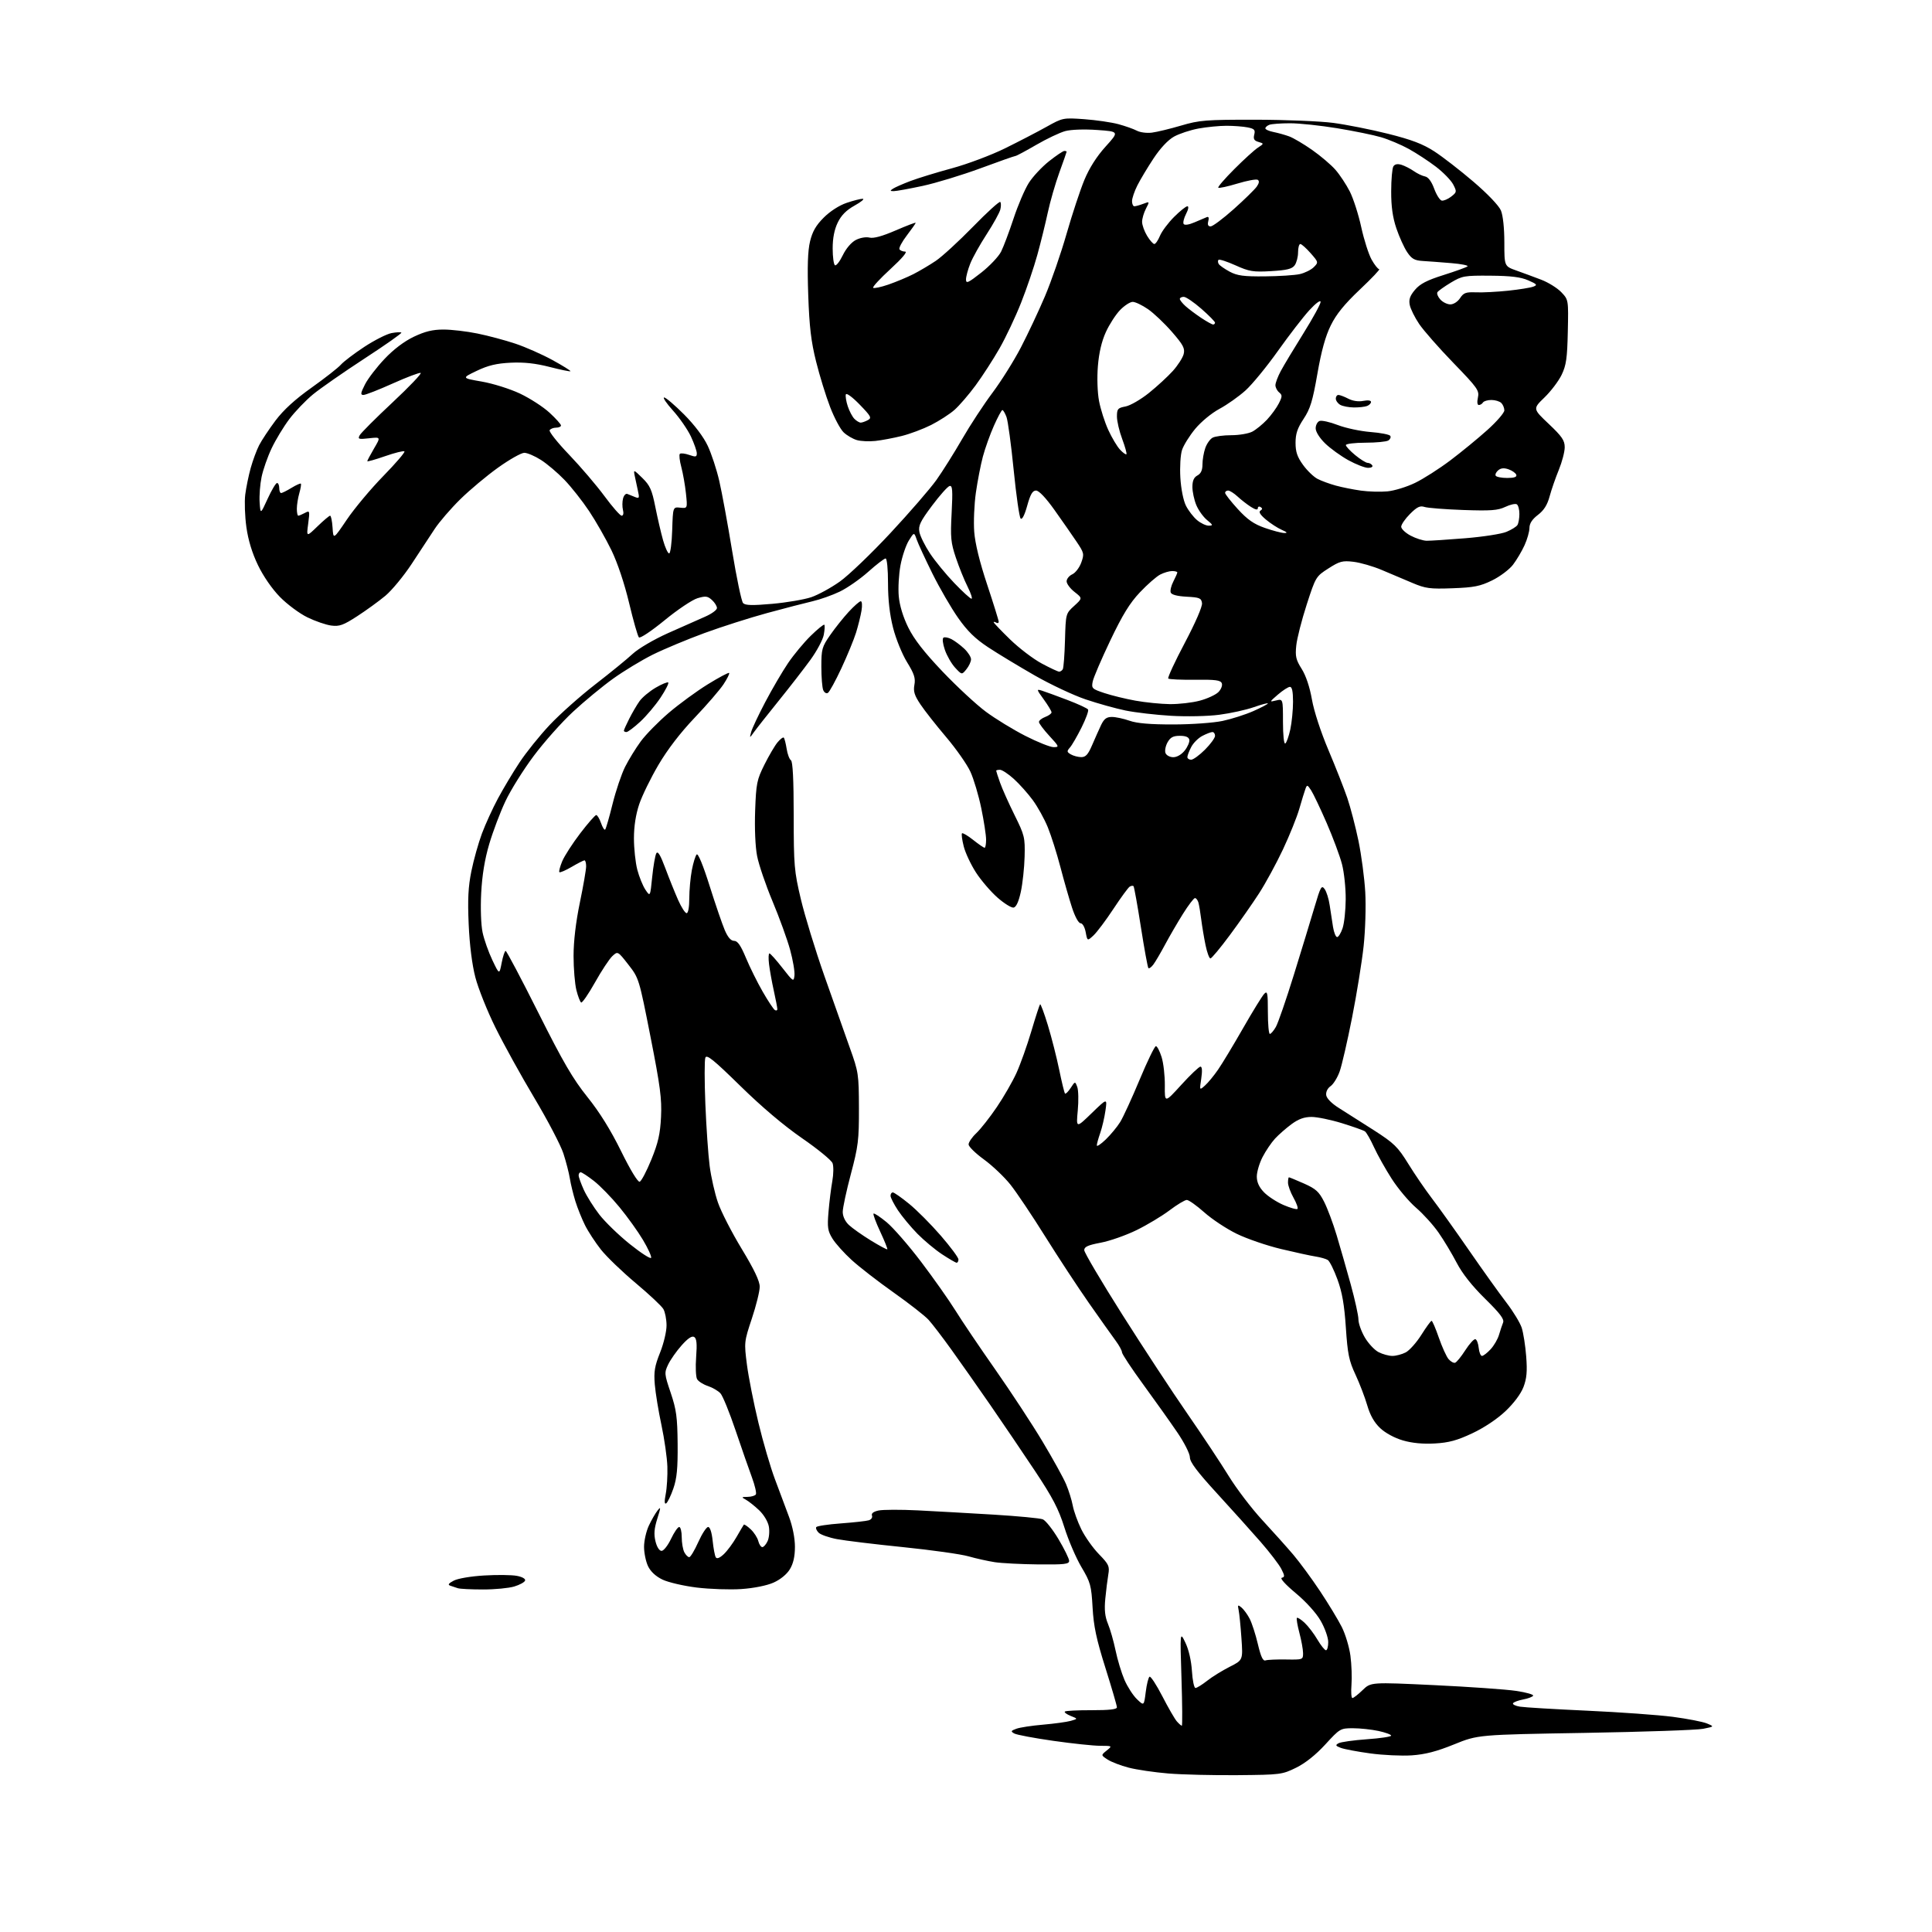 <?xml version="1.0" encoding="UTF-8" standalone="no"?>
<!-- Filename: bcf9f0f23d2f3b07ef825cb3873ac8c589d6ca9e89406e205c6a7588f60f77a3.svg -->
<!-- Created with https://svgstud.io -->
<svg
  version="1.1"
  xmlns="http://www.w3.org/2000/svg"
  xmlns:xlink="http://www.w3.org/1999/xlink"
  xmlns:svg="http://www.w3.org/2000/svg"
  xmlns:rdf="http://www.w3.org/1999/02/22-rdf-syntax-ns#"
  xmlns:cc="http://creativecommons.org/ns#"
  xmlns:dc="http://purl.org/dc/elements/1.1/"
  viewBox="0 0 768 768"
  width="768"
  height="768"
  role="img"
  aria-labelledby="titleID descID"
>
  <title id="titleID">boxer dog running</title>
  <desc id="descID">AI-generated SVG illustration: boxer dog running, created on https://svgstud.io</desc>

  <rect width="100%" height="100%" fill="white" />


  <path stroke="none" fill="black" fill-rule="evenodd" d="M492.00,705.65C482.38,705.74 469.98,705.44 464.45,704.99C458.92,704.53 451.80,703.49 448.64,702.66C445.48,701.84 441.71,700.39 440.27,699.44C437.63,697.71 437.63,697.71 439.93,695.86C442.22,694.00 442.22,694.00 437.36,693.98C434.69,693.98 426.29,693.09 418.71,692.01C411.12,690.93 404.14,689.62 403.21,689.10C401.70,688.25 401.79,688.03 404.00,687.21C405.38,686.69 410.17,685.96 414.65,685.58C419.13,685.19 424.08,684.51 425.65,684.07C428.50,683.25 428.50,683.25 425.61,682.10C424.02,681.46 422.98,680.69 423.29,680.37C423.61,680.06 428.39,679.81 433.93,679.83C441.00,679.84 444.00,679.50 443.99,678.67C443.99,678.03 441.93,670.98 439.42,663.00C435.82,651.57 434.74,646.49 434.32,639.00C433.82,630.21 433.49,629.01 429.88,622.93C427.74,619.31 424.69,612.22 423.11,607.17C420.80,599.82 418.47,595.34 411.43,584.74C406.59,577.46 398.59,565.65 393.65,558.50C388.71,551.35 381.75,541.45 378.19,536.50C374.63,531.55 370.55,526.21 369.11,524.64C367.67,523.06 361.44,518.19 355.25,513.81C349.06,509.44 341.55,503.61 338.55,500.87C335.54,498.13 332.11,494.30 330.92,492.37C329.03,489.30 328.82,487.93 329.35,481.68C329.68,477.73 330.36,472.25 330.86,469.50C331.35,466.75 331.40,463.54 330.95,462.38C330.51,461.21 325.05,456.74 318.82,452.45C311.57,447.44 302.75,439.98 294.28,431.67C283.66,421.27 280.92,419.05 280.39,420.44C280.02,421.39 280.02,429.67 280.39,438.84C280.76,448.00 281.53,459.10 282.10,463.50C282.67,467.90 284.15,474.45 285.40,478.04C286.64,481.64 290.88,489.92 294.83,496.43C299.81,504.65 302.00,509.25 302.00,511.50C302.00,513.28 300.60,518.96 298.88,524.12C295.80,533.37 295.78,533.63 296.92,542.50C297.56,547.45 299.61,557.80 301.47,565.50C303.32,573.20 306.29,583.33 308.05,588.00C309.81,592.67 312.32,599.38 313.62,602.90C315.09,606.83 316.00,611.45 316.00,614.90C315.99,618.76 315.36,621.53 313.97,623.82C312.74,625.84 310.19,627.91 307.47,629.12C304.80,630.30 299.65,631.33 294.74,631.67C290.21,631.98 282.23,631.71 277.00,631.08C271.77,630.44 265.63,629.01 263.34,627.91C260.66,626.62 258.62,624.72 257.59,622.55C256.72,620.71 256.01,617.24 256.02,614.85C256.03,612.46 256.88,608.70 257.91,606.50C258.94,604.30 260.49,601.60 261.35,600.50C262.74,598.73 262.73,599.10 261.28,603.72C260.05,607.64 259.87,609.90 260.57,612.72C261.12,614.98 262.10,616.50 262.99,616.50C263.80,616.50 265.49,614.36 266.73,611.75C267.97,609.14 269.43,607.00 269.99,607.00C270.55,607.00 271.00,608.83 271.00,611.07C271.00,613.30 271.47,616.00 272.04,617.07C272.60,618.13 273.48,619.00 273.98,619.00C274.48,619.00 276.10,616.30 277.58,613.00C279.06,609.70 280.82,607.00 281.50,607.00C282.24,607.00 282.94,609.13 283.29,612.47C283.60,615.49 284.16,618.44 284.53,619.05C284.98,619.77 286.07,619.35 287.70,617.83C289.07,616.55 291.35,613.48 292.77,611.00C294.19,608.52 295.50,606.31 295.68,606.08C295.86,605.85 297.09,606.68 298.42,607.92C299.75,609.17 301.10,611.27 301.43,612.59C301.77,613.92 302.49,615.00 303.04,615.00C303.59,615.00 304.54,613.91 305.15,612.58C305.75,611.24 305.97,608.63 305.62,606.76C305.25,604.82 303.59,602.07 301.74,600.32C299.96,598.64 297.60,596.77 296.50,596.16C294.64,595.14 294.68,595.06 297.19,595.03C298.67,595.01 300.15,594.57 300.47,594.05C300.79,593.53 300.09,590.49 298.91,587.30C297.72,584.11 294.80,575.70 292.40,568.61C290.01,561.52 287.31,554.90 286.40,553.89C285.50,552.89 283.24,551.57 281.39,550.96C279.53,550.35 277.60,549.11 277.10,548.22C276.60,547.32 276.43,543.36 276.73,539.43C277.13,534.13 276.93,532.07 275.95,531.47C275.06,530.92 273.44,532.00 270.93,534.83C268.89,537.12 266.50,540.54 265.60,542.43C264.04,545.71 264.08,546.19 266.62,553.68C268.87,560.36 269.27,563.32 269.37,574.00C269.45,583.71 269.07,587.67 267.66,591.74C266.66,594.62 265.38,597.26 264.81,597.61C264.12,598.05 264.06,596.84 264.64,593.88C265.11,591.47 265.40,586.58 265.29,583.00C265.17,579.42 264.11,572.00 262.94,566.50C261.76,561.00 260.57,553.73 260.29,550.35C259.87,545.28 260.24,543.06 262.39,537.68C263.84,534.05 264.98,529.24 264.96,526.83C264.95,524.45 264.38,521.55 263.71,520.38C263.05,519.21 258.10,514.57 252.71,510.05C247.33,505.54 241.11,499.55 238.88,496.73C236.66,493.92 233.81,489.57 232.56,487.06C231.30,484.55 229.58,480.25 228.72,477.50C227.87,474.75 226.88,470.70 226.53,468.50C226.19,466.30 225.02,461.80 223.95,458.50C222.87,455.20 217.69,445.30 212.44,436.50C207.18,427.70 200.22,415.10 196.96,408.50C193.69,401.90 190.10,392.90 188.96,388.50C187.66,383.49 186.67,375.63 186.31,367.46C185.87,357.46 186.12,352.53 187.38,346.30C188.29,341.82 190.18,335.09 191.58,331.33C192.99,327.57 195.85,321.31 197.94,317.42C200.03,313.52 203.87,307.09 206.49,303.13C209.10,299.16 214.52,292.42 218.53,288.16C222.55,283.89 230.70,276.64 236.66,272.03C242.62,267.42 249.30,261.98 251.50,259.92C253.77,257.81 259.83,254.25 265.50,251.70C271.00,249.23 277.64,246.29 280.25,245.16C282.86,244.03 285.00,242.48 285.00,241.71C285.00,240.94 284.10,239.49 283.00,238.50C281.28,236.94 280.47,236.84 277.24,237.81C275.17,238.43 269.28,242.38 264.16,246.59C258.94,250.86 254.46,253.85 253.98,253.37C253.51,252.89 251.76,246.76 250.09,239.74C248.23,231.95 245.49,223.76 243.06,218.74C240.86,214.21 236.87,207.20 234.18,203.17C231.49,199.13 227.08,193.55 224.39,190.76C221.70,187.96 217.50,184.40 215.05,182.84C212.61,181.28 209.62,180.00 208.42,180.00C207.21,180.00 202.54,182.64 198.02,185.87C193.51,189.09 186.73,194.76 182.96,198.47C179.19,202.18 174.58,207.52 172.73,210.35C170.87,213.18 166.77,219.42 163.61,224.22C160.45,229.01 155.75,234.69 153.18,236.84C150.61,238.98 145.57,242.64 142.00,244.95C136.49,248.53 134.92,249.09 131.69,248.67C129.59,248.40 125.32,246.93 122.19,245.40C119.06,243.88 114.15,240.23 111.28,237.30C108.15,234.11 104.66,229.05 102.55,224.66C100.22,219.83 98.66,214.69 97.94,209.53C97.34,205.23 97.14,199.41 97.49,196.60C97.85,193.80 98.82,189.04 99.66,186.03C100.50,183.02 102.00,178.96 103.00,177.00C104.00,175.05 106.93,170.63 109.51,167.19C112.73,162.92 117.28,158.76 123.86,154.09C129.16,150.32 134.40,146.22 135.50,144.97C136.60,143.72 140.80,140.53 144.83,137.88C148.87,135.23 153.72,132.77 155.63,132.41C157.53,132.05 159.30,131.97 159.55,132.22C159.81,132.47 153.19,137.13 144.85,142.56C136.51,148.00 127.32,154.40 124.42,156.78C121.52,159.17 117.29,163.59 115.01,166.60C112.74,169.61 109.57,174.84 107.97,178.22C106.37,181.60 104.57,186.73 103.98,189.62C103.38,192.51 103.03,197.04 103.21,199.69C103.54,204.50 103.54,204.50 106.40,198.25C107.97,194.81 109.65,192.00 110.13,192.00C110.61,192.00 111.00,192.90 111.00,194.00C111.00,195.10 111.34,196.00 111.75,196.00C112.16,195.99 114.01,195.07 115.86,193.94C117.71,192.81 119.39,192.06 119.60,192.26C119.80,192.47 119.52,194.17 118.98,196.06C118.44,197.94 118.00,200.73 118.00,202.24C118.00,203.76 118.25,205.00 118.57,205.00C118.88,205.00 120.05,204.51 121.17,203.91C123.14,202.85 123.19,203.00 122.51,208.16C121.80,213.50 121.80,213.50 126.19,209.25C128.60,206.91 130.87,205.00 131.23,205.00C131.59,205.00 132.03,207.14 132.20,209.75C132.50,214.50 132.50,214.50 137.91,206.50C140.89,202.10 147.38,194.34 152.34,189.26C157.30,184.18 161.09,179.76 160.77,179.44C160.46,179.12 157.00,179.97 153.10,181.33C149.19,182.69 146.00,183.59 146.00,183.33C146.00,183.07 147.21,180.80 148.68,178.28C151.37,173.70 151.37,173.70 146.72,174.22C142.55,174.69 142.16,174.57 142.98,173.03C143.49,172.09 149.37,166.20 156.06,159.95C162.75,153.69 167.77,148.42 167.22,148.24C166.67,148.06 161.67,149.95 156.10,152.45C150.54,154.95 145.31,157.00 144.47,157.00C143.22,157.00 143.33,156.27 145.10,152.79C146.28,150.48 149.78,145.92 152.88,142.66C156.45,138.88 160.68,135.68 164.50,133.86C168.96,131.74 171.99,131.00 176.29,131.00C179.48,131.00 185.55,131.71 189.79,132.58C194.03,133.44 200.80,135.25 204.84,136.60C208.87,137.94 215.53,140.89 219.64,143.14C223.74,145.39 226.95,147.39 226.76,147.57C226.58,147.75 222.84,146.99 218.46,145.86C212.83,144.42 208.30,143.93 203.00,144.18C197.33,144.46 194.04,145.25 189.50,147.42C183.50,150.29 183.50,150.29 191.50,151.68C195.95,152.45 202.69,154.57 206.69,156.45C210.64,158.32 215.93,161.73 218.44,164.05C220.95,166.36 223.00,168.65 223.00,169.13C223.00,169.61 222.13,170.00 221.06,170.00C219.99,170.00 218.84,170.46 218.49,171.01C218.15,171.57 221.63,175.96 226.24,180.76C230.84,185.57 237.17,192.99 240.31,197.25C243.45,201.51 246.51,205.00 247.12,205.00C247.76,205.00 247.98,204.06 247.64,202.72C247.33,201.47 247.34,199.42 247.67,198.16C247.99,196.91 248.77,196.09 249.38,196.35C250.00,196.60 251.36,197.15 252.41,197.57C254.14,198.26 254.25,198.02 253.55,194.92C253.13,193.04 252.56,190.38 252.28,189.00C251.80,186.61 251.93,186.66 255.34,190.00C258.37,192.97 259.15,194.70 260.50,201.50C261.38,205.90 262.76,211.86 263.58,214.75C264.39,217.64 265.48,220.00 265.99,220.00C266.50,220.00 267.05,215.84 267.21,210.75C267.50,201.50 267.50,201.50 270.40,201.81C273.30,202.12 273.30,202.12 272.68,196.18C272.33,192.91 271.50,188.17 270.83,185.65C270.15,183.13 269.89,180.77 270.25,180.42C270.61,180.06 272.27,180.25 273.95,180.83C276.57,181.75 277.00,181.66 276.99,180.20C276.98,179.26 275.93,176.25 274.64,173.50C273.35,170.75 270.16,166.14 267.56,163.25C264.95,160.36 263.35,158.00 264.01,158.00C264.67,158.00 268.23,161.04 271.93,164.75C276.05,168.89 279.69,173.70 281.33,177.21C282.81,180.34 284.88,186.64 285.93,191.21C286.98,195.77 289.28,208.28 291.04,219.00C292.80,229.72 294.75,239.05 295.38,239.73C296.26,240.67 299.00,240.74 307.02,240.03C312.78,239.51 319.75,238.32 322.50,237.39C325.25,236.45 330.35,233.66 333.83,231.19C337.32,228.72 346.38,220.04 353.96,211.90C361.55,203.76 369.77,194.26 372.24,190.80C374.70,187.33 379.31,180.00 382.48,174.50C385.65,169.00 391.07,160.74 394.51,156.15C397.96,151.55 403.04,143.45 405.80,138.15C408.56,132.84 412.88,123.67 415.39,117.76C417.90,111.85 421.77,100.66 423.99,92.90C426.22,85.13 429.40,75.51 431.06,71.51C433.03,66.77 435.96,62.17 439.49,58.27C444.90,52.29 444.90,52.29 436.15,51.67C431.01,51.31 425.77,51.49 423.45,52.11C421.28,52.70 416.09,55.16 411.91,57.59C407.74,60.01 404.03,62.00 403.66,62.00C403.30,62.00 397.04,64.20 389.75,66.90C382.46,69.59 372.12,72.74 366.77,73.90C361.41,75.05 356.24,75.99 355.27,75.98C353.76,75.97 353.72,75.83 355.00,74.99C355.82,74.45 358.94,73.08 361.93,71.95C364.92,70.82 372.34,68.54 378.43,66.89C384.52,65.24 394.00,61.68 399.50,58.97C405.00,56.26 412.43,52.41 416.00,50.41C422.43,46.82 422.60,46.78 431.00,47.38C435.68,47.72 441.77,48.61 444.55,49.35C447.32,50.10 450.63,51.27 451.91,51.95C453.18,52.63 455.86,52.98 457.86,52.73C459.86,52.48 465.10,51.22 469.50,49.92C476.83,47.76 479.30,47.57 499.00,47.59C510.82,47.60 524.76,48.17 529.96,48.85C535.16,49.53 544.98,51.48 551.77,53.18C561.14,55.53 565.57,57.22 570.13,60.16C573.44,62.30 580.45,67.73 585.71,72.23C591.35,77.05 595.83,81.75 596.64,83.67C597.46,85.65 598.00,90.67 598.00,96.39C598.00,105.83 598.00,105.83 602.75,107.53C605.36,108.46 609.81,110.10 612.63,111.18C615.45,112.25 619.05,114.49 620.63,116.14C623.50,119.16 623.50,119.16 623.23,131.81C623.00,142.39 622.60,145.20 620.78,148.98C619.58,151.47 616.51,155.53 613.95,158.00C609.30,162.50 609.30,162.50 615.65,168.51C620.93,173.51 622.00,175.07 622.00,177.79C622.00,179.59 620.94,183.63 619.65,186.78C618.36,189.93 616.71,194.67 616.00,197.31C615.08,200.72 613.73,202.87 611.35,204.68C609.07,206.42 607.99,208.07 607.98,209.87C607.97,211.32 607.09,214.42 606.02,216.76C604.96,219.10 602.90,222.57 601.45,224.48C599.99,226.39 596.26,229.19 593.16,230.71C588.40,233.04 585.96,233.53 577.43,233.84C568.41,234.17 566.70,233.95 561.42,231.71C558.16,230.33 552.68,228.01 549.22,226.55C545.77,225.09 540.73,223.64 538.02,223.32C533.65,222.80 532.53,223.10 528.07,225.96C523.10,229.14 523.00,229.32 519.43,240.34C517.44,246.48 515.58,253.78 515.29,256.58C514.83,260.90 515.16,262.29 517.44,265.90C519.12,268.56 520.64,273.10 521.51,278.05C522.33,282.71 525.03,290.98 528.09,298.20C530.94,304.94 534.31,313.50 535.58,317.22C536.84,320.94 538.84,328.60 540.01,334.24C541.18,339.89 542.39,349.06 542.71,354.62C543.03,360.25 542.74,369.80 542.06,376.12C541.38,382.38 539.32,395.15 537.47,404.50C535.62,413.85 533.41,423.49 532.54,425.92C531.68,428.34 530.05,430.98 528.93,431.76C527.70,432.62 527.01,434.05 527.19,435.35C527.38,436.66 529.39,438.68 532.31,440.50C534.96,442.15 541.18,446.10 546.13,449.28C554.19,454.46 555.63,455.86 559.82,462.64C562.39,466.81 566.62,472.98 569.20,476.36C571.79,479.74 578.42,489.02 583.94,497.00C589.45,504.98 596.16,514.35 598.84,517.83C601.52,521.32 604.25,525.82 604.91,527.83C605.56,529.85 606.37,534.98 606.69,539.23C607.15,545.18 606.89,547.99 605.60,551.38C604.57,554.07 601.78,557.81 598.44,560.97C595.12,564.11 589.92,567.57 585.23,569.77C579.20,572.60 575.93,573.49 570.36,573.80C565.65,574.07 561.34,573.66 557.67,572.59C554.37,571.63 550.72,569.66 548.65,567.71C546.28,565.47 544.65,562.60 543.49,558.61C542.56,555.41 540.45,549.92 538.81,546.40C536.25,540.93 535.70,538.26 535.00,527.76C534.40,518.69 533.53,513.70 531.66,508.60C530.28,504.81 528.55,501.33 527.82,500.87C527.09,500.41 524.92,499.79 523.00,499.49C521.08,499.20 514.88,497.85 509.23,496.50C503.58,495.15 495.65,492.43 491.60,490.45C487.56,488.48 481.76,484.65 478.72,481.93C475.67,479.22 472.55,477.00 471.77,477.00C471.00,477.00 467.92,478.85 464.93,481.11C461.94,483.37 456.04,486.92 451.81,488.99C447.58,491.06 441.17,493.31 437.56,493.99C432.50,494.94 431.00,495.62 431.00,496.95C431.00,497.89 437.79,509.39 446.09,522.51C454.39,535.62 466.03,553.36 471.97,561.92C477.90,570.49 485.31,581.66 488.43,586.74C491.56,591.83 497.58,599.72 501.81,604.29C506.04,608.86 511.58,615.05 514.13,618.05C516.67,621.05 521.45,627.55 524.74,632.50C528.03,637.45 531.91,643.85 533.36,646.72C534.81,649.58 536.37,654.76 536.82,658.22C537.28,661.67 537.46,666.86 537.23,669.75C537.00,672.64 537.17,675.00 537.61,675.00C538.05,675.00 539.88,673.57 541.67,671.83C544.94,668.67 544.94,668.67 570.18,669.87C584.07,670.53 598.70,671.56 602.70,672.16C606.70,672.75 609.74,673.62 609.45,674.08C609.16,674.54 607.37,675.22 605.45,675.57C603.54,675.93 601.75,676.60 601.46,677.06C601.18,677.52 602.42,678.14 604.22,678.43C606.02,678.72 618.08,679.44 631.00,680.03C643.92,680.62 659.23,681.72 665.00,682.47C670.77,683.23 676.85,684.41 678.50,685.09C681.50,686.33 681.50,686.33 677.00,687.23C674.52,687.72 653.38,688.45 630.00,688.85C587.50,689.57 587.50,689.57 578.00,693.43C571.04,696.25 566.54,697.41 561.20,697.78C557.18,698.05 549.76,697.70 544.70,697.01C539.64,696.32 534.38,695.33 533.00,694.81C530.88,694.00 530.74,693.72 532.11,692.96C532.99,692.47 538.05,691.76 543.36,691.38C548.66,691.01 553.00,690.36 553.00,689.94C553.00,689.51 550.73,688.68 547.95,688.08C545.17,687.49 540.61,687.00 537.82,687.00C532.84,687.00 532.61,687.14 526.83,693.45C523.01,697.61 518.90,700.88 515.21,702.70C509.66,705.42 509.00,705.50 492.00,705.65zM469.79,686.00C470.05,686.00 469.99,677.56 469.66,667.25C469.06,648.50 469.06,648.50 471.22,653.00C472.54,655.74 473.55,660.14 473.81,664.25C474.04,667.96 474.67,671.00 475.22,671.00C475.77,671.00 477.85,669.71 479.86,668.13C481.86,666.55 485.88,664.06 488.80,662.59C494.10,659.92 494.10,659.92 493.49,651.21C493.16,646.42 492.66,641.41 492.38,640.08C491.93,637.93 492.06,637.81 493.50,639.00C494.40,639.75 495.86,641.74 496.74,643.43C497.63,645.12 499.10,649.65 500.01,653.50C501.23,658.65 502.04,660.38 503.08,660.03C503.86,659.77 507.54,659.61 511.25,659.67C517.91,659.78 518.00,659.74 517.99,657.14C517.98,655.69 517.32,652.05 516.52,649.05C515.73,646.05 515.28,643.38 515.54,643.13C515.80,642.87 517.17,643.75 518.60,645.08C520.02,646.41 522.32,649.41 523.69,651.75C525.07,654.09 526.60,656.00 527.10,656.00C527.59,656.00 528.00,654.54 527.99,652.75C527.99,650.96 526.64,647.15 524.99,644.29C523.22,641.19 519.18,636.72 515.06,633.29C510.93,629.84 508.70,627.37 509.55,627.18C510.76,626.91 510.73,626.37 509.35,623.68C508.45,621.93 504.75,617.09 501.11,612.92C497.47,608.75 489.66,600.06 483.75,593.61C475.91,585.06 473.00,581.19 473.00,579.31C473.00,577.87 470.79,573.49 467.95,569.33C465.17,565.25 459.10,556.71 454.45,550.34C449.80,543.98 446.00,538.22 446.00,537.55C446.00,536.87 444.86,534.79 443.46,532.91C442.07,531.03 437.31,524.33 432.88,518.00C428.46,511.68 420.63,499.75 415.47,491.50C410.32,483.25 404.11,473.99 401.67,470.92C399.24,467.86 394.50,463.36 391.15,460.92C387.80,458.49 385.05,455.80 385.03,454.94C385.01,454.08 386.40,452.05 388.11,450.44C389.82,448.82 393.48,444.17 396.24,440.10C399.00,436.04 402.53,429.90 404.08,426.48C405.64,423.05 408.29,415.61 409.97,409.94C411.65,404.27 413.22,399.45 413.45,399.21C413.68,398.98 415.08,402.74 416.55,407.57C418.02,412.40 420.05,420.37 421.06,425.29C422.07,430.20 423.10,434.44 423.36,434.70C423.63,434.96 424.64,433.96 425.61,432.48C427.37,429.78 427.37,429.78 428.23,432.09C428.70,433.36 428.79,437.57 428.43,441.45C427.77,448.50 427.77,448.50 433.96,442.50C440.15,436.50 440.15,436.50 439.43,441.50C439.04,444.25 438.10,448.24 437.36,450.38C436.61,452.51 436.00,454.73 436.00,455.32C436.00,455.91 437.60,454.84 439.57,452.95C441.53,451.05 444.11,447.93 445.30,446.01C446.49,444.08 449.97,436.51 453.03,429.17C456.09,421.83 459.00,415.84 459.49,415.86C459.99,415.87 461.00,417.82 461.75,420.19C462.50,422.56 463.08,427.65 463.04,431.50C462.97,438.50 462.97,438.50 469.57,431.25C473.20,427.26 476.63,424.00 477.20,424.00C477.86,424.00 477.97,425.69 477.52,428.74C476.80,433.49 476.80,433.49 479.02,431.49C480.24,430.40 482.57,427.57 484.20,425.20C485.83,422.84 490.31,415.42 494.15,408.70C497.99,401.99 501.78,395.84 502.57,395.04C503.81,393.76 504.00,394.71 504.00,402.29C504.00,407.08 504.35,411.00 504.78,411.00C505.22,411.00 506.29,409.76 507.16,408.25C508.04,406.74 511.26,397.40 514.33,387.50C517.40,377.60 521.10,365.46 522.56,360.53C524.94,352.45 525.34,351.74 526.56,353.41C527.31,354.43 528.22,357.35 528.58,359.89C528.95,362.42 529.54,366.30 529.90,368.50C530.26,370.70 530.99,372.50 531.53,372.50C532.06,372.50 533.04,370.93 533.69,369.00C534.35,367.07 534.91,361.88 534.94,357.46C534.97,353.04 534.31,346.76 533.46,343.51C532.61,340.26 529.86,332.87 527.34,327.08C524.82,321.30 522.05,315.48 521.18,314.15C519.71,311.91 519.55,311.87 518.92,313.62C518.54,314.65 517.45,318.20 516.50,321.50C515.55,324.80 512.63,332.06 510.01,337.63C507.39,343.20 503.11,351.08 500.49,355.13C497.87,359.18 492.64,366.66 488.86,371.75C485.09,376.84 481.62,381.00 481.16,381.00C480.70,381.00 479.83,378.64 479.23,375.75C478.63,372.86 477.86,368.25 477.51,365.50C477.17,362.75 476.66,359.71 476.38,358.75C476.09,357.79 475.49,357.00 475.02,357.00C474.56,357.00 472.41,359.81 470.26,363.25C468.10,366.69 464.89,372.20 463.13,375.50C461.36,378.80 459.27,382.37 458.47,383.43C457.67,384.49 456.79,385.12 456.51,384.84C456.22,384.56 454.88,377.21 453.52,368.52C452.16,359.82 450.84,352.51 450.59,352.25C450.34,352.00 449.65,352.10 449.06,352.46C448.47,352.83 445.56,356.81 442.59,361.31C439.62,365.82 436.07,370.54 434.72,371.81C432.24,374.12 432.24,374.12 431.58,370.56C431.20,368.53 430.32,367.00 429.54,367.00C428.74,367.00 427.32,364.40 426.13,360.75C425.01,357.31 422.94,350.08 421.53,344.68C420.12,339.29 417.87,332.18 416.53,328.89C415.20,325.60 412.50,320.73 410.55,318.07C408.60,315.41 405.20,311.61 403.00,309.62C400.80,307.63 398.32,306.00 397.50,306.00C396.67,306.00 396.00,306.17 396.00,306.37C396.00,306.58 396.69,308.72 397.54,311.12C398.39,313.53 400.98,319.32 403.29,323.98C407.28,332.02 407.49,332.88 407.30,340.48C407.19,344.89 406.51,351.20 405.80,354.49C404.95,358.41 403.96,360.58 402.93,360.78C402.07,360.94 399.18,359.15 396.51,356.80C393.83,354.44 389.98,349.95 387.95,346.81C385.92,343.66 383.73,338.99 383.09,336.43C382.44,333.86 382.13,331.53 382.41,331.26C382.68,330.98 384.68,332.16 386.85,333.88C389.01,335.60 391.06,337.00 391.39,337.00C391.73,337.00 391.99,335.54 391.99,333.75C391.98,331.96 391.12,326.35 390.07,321.27C389.02,316.19 387.08,309.67 385.75,306.77C384.42,303.87 380.08,297.68 376.11,293.00C372.14,288.32 367.54,282.48 365.89,280.00C363.50,276.43 363.01,274.83 363.49,272.23C363.98,269.60 363.41,267.84 360.57,263.23C358.62,260.07 356.13,253.95 355.02,249.59C353.67,244.29 353.00,238.43 353.00,231.84C353.00,226.20 352.59,222.00 352.04,222.00C351.51,222.00 348.41,224.37 345.16,227.28C341.91,230.18 336.83,233.72 333.87,235.15C330.92,236.58 326.02,238.31 323.00,239.01C319.98,239.71 311.88,241.81 305.00,243.68C298.12,245.55 286.88,249.14 280.00,251.66C273.12,254.19 263.90,258.04 259.50,260.22C255.10,262.41 248.00,266.71 243.72,269.78C239.44,272.85 232.27,278.77 227.79,282.93C223.30,287.09 216.27,295.00 212.16,300.50C208.04,306.00 202.98,314.10 200.91,318.51C198.83,322.91 195.94,330.56 194.48,335.51C192.68,341.59 191.65,347.91 191.28,355.03C190.97,361.14 191.20,367.70 191.84,370.68C192.44,373.51 194.19,378.45 195.72,381.66C198.50,387.50 198.50,387.50 199.42,382.75C199.92,380.14 200.64,378.00 201.00,378.00C201.37,378.00 207.21,389.04 213.98,402.54C223.84,422.21 227.72,428.86 233.50,436.07C238.33,442.08 242.76,449.21 246.89,457.60C250.57,465.08 253.56,469.99 254.28,469.76C254.95,469.54 257.04,465.57 258.93,460.93C261.64,454.26 262.44,450.73 262.77,444.00C263.12,436.84 262.46,431.81 258.59,412.17C254.03,389.01 253.97,388.81 249.78,383.45C245.57,378.06 245.57,378.06 243.39,380.10C242.20,381.22 239.09,385.93 236.50,390.56C233.90,395.19 231.43,398.76 231.01,398.51C230.59,398.25 229.74,396.03 229.12,393.57C228.51,391.12 228.00,385.01 228.00,379.99C228.00,374.15 228.90,366.54 230.50,358.81C231.88,352.17 233.00,345.67 233.00,344.37C233.00,343.07 232.70,342.00 232.34,342.00C231.97,342.00 229.69,343.16 227.26,344.59C224.83,346.01 222.63,346.96 222.36,346.70C222.10,346.43 222.61,344.48 223.49,342.36C224.38,340.24 227.61,335.24 230.66,331.25C233.71,327.26 236.57,324.00 237.01,324.00C237.45,324.00 238.30,325.42 238.91,327.16C239.51,328.90 240.26,330.07 240.56,329.77C240.87,329.46 242.19,324.91 243.49,319.64C244.79,314.38 247.04,307.72 248.48,304.84C249.93,301.97 252.73,297.40 254.72,294.70C256.71,291.99 261.72,286.89 265.85,283.36C269.98,279.84 276.97,274.73 281.38,272.01C285.79,269.29 289.60,267.26 289.84,267.51C290.09,267.76 289.08,269.79 287.60,272.03C286.12,274.26 280.96,280.24 276.12,285.32C270.48,291.24 265.34,297.94 261.76,304.02C258.69,309.23 255.24,316.30 254.09,319.72C252.73,323.78 252.00,328.48 252.00,333.25C252.00,337.27 252.60,342.88 253.33,345.70C254.07,348.53 255.52,352.11 256.56,353.67C258.46,356.50 258.46,356.50 259.26,348.60C259.70,344.26 260.44,340.04 260.89,339.22C261.49,338.16 262.51,339.84 264.48,345.12C265.99,349.18 268.28,354.86 269.56,357.75C270.84,360.64 272.36,363.00 272.94,363.00C273.57,363.00 274.00,360.58 274.00,357.14C274.00,353.91 274.46,348.86 275.01,345.92C275.57,342.98 276.44,340.16 276.94,339.66C277.50,339.10 279.53,344.04 282.07,352.12C284.39,359.48 287.11,367.41 288.11,369.75C289.33,372.60 290.55,374.00 291.81,374.00C293.20,374.00 294.45,375.80 296.51,380.75C298.06,384.46 301.06,390.52 303.18,394.20C305.30,397.89 307.47,401.17 308.02,401.51C308.56,401.84 309.00,401.67 309.00,401.12C309.00,400.57 308.37,397.28 307.60,393.81C306.83,390.34 305.98,385.59 305.70,383.25C305.42,380.91 305.49,379.00 305.86,379.00C306.23,379.00 308.55,381.59 311.01,384.75C315.33,390.29 315.51,390.40 315.81,387.77C315.99,386.26 315.20,381.65 314.07,377.51C312.93,373.38 309.79,364.71 307.08,358.25C304.38,351.79 301.62,343.70 300.96,340.28C300.24,336.60 299.93,329.24 300.18,322.28C300.57,311.44 300.87,309.98 303.85,304.00C305.63,300.43 307.98,296.42 309.07,295.11C310.16,293.79 311.28,292.95 311.57,293.23C311.85,293.52 312.36,295.50 312.70,297.63C313.03,299.76 313.80,301.82 314.40,302.21C315.14,302.69 315.50,309.90 315.51,324.21C315.52,344.09 315.71,346.29 318.35,357.42C319.90,363.98 324.11,377.71 327.70,387.92C331.29,398.14 335.84,411.00 337.81,416.50C341.27,426.14 341.40,427.01 341.44,440.50C341.47,453.18 341.17,455.64 338.24,466.67C336.46,473.36 335.00,480.15 335.00,481.74C335.00,483.53 335.94,485.53 337.44,486.94C338.78,488.21 342.70,490.97 346.14,493.09C349.58,495.20 352.54,496.79 352.72,496.62C352.89,496.44 351.62,493.28 349.90,489.60C348.18,485.92 346.98,482.69 347.24,482.42C347.50,482.16 349.85,483.71 352.46,485.86C355.06,488.02 361.23,495.09 366.15,501.59C371.08,508.09 377.22,516.80 379.80,520.95C382.37,525.10 389.53,535.70 395.70,544.50C401.86,553.30 410.28,566.12 414.40,573.00C418.52,579.88 422.75,587.52 423.79,590.00C424.84,592.48 426.03,596.30 426.44,598.50C426.85,600.70 428.37,604.93 429.83,607.90C431.28,610.87 434.43,615.32 436.83,617.79C440.78,621.85 441.13,622.60 440.57,625.88C440.23,627.87 439.69,632.22 439.37,635.54C438.95,639.92 439.24,642.63 440.42,645.47C441.32,647.61 442.68,652.38 443.45,656.06C444.21,659.75 445.81,665.02 446.99,667.77C448.18,670.51 450.41,673.97 451.95,675.45C454.75,678.14 454.75,678.14 455.45,672.58C455.83,669.53 456.51,666.80 456.96,666.52C457.41,666.24 459.69,669.72 462.03,674.26C464.36,678.79 466.96,683.29 467.79,684.25C468.63,685.21 469.53,686.00 469.79,686.00zM192.00,631.84C187.32,631.84 182.82,631.62 182.00,631.34C181.18,631.07 179.82,630.62 179.00,630.34C177.91,629.98 178.28,629.43 180.35,628.34C181.98,627.47 187.18,626.59 192.46,626.28C197.55,625.97 203.38,626.04 205.42,626.42C207.61,626.83 208.97,627.60 208.73,628.30C208.52,628.95 206.58,630.01 204.42,630.66C202.26,631.31 196.68,631.85 192.00,631.84zM412.75,621.88C406.01,621.81 398.25,621.41 395.50,621.00C392.75,620.58 388.02,619.53 385.00,618.67C381.98,617.80 370.27,616.16 359.00,615.01C347.73,613.87 335.88,612.43 332.68,611.82C329.47,611.21 326.21,610.06 325.42,609.27C324.63,608.49 324.20,607.48 324.47,607.05C324.74,606.62 329.13,605.95 334.23,605.58C339.33,605.20 344.32,604.65 345.32,604.35C346.33,604.06 346.91,603.22 346.63,602.48C346.29,601.60 347.19,600.90 349.20,600.46C350.90,600.08 357.97,600.06 364.90,600.40C371.83,600.75 385.38,601.51 395.00,602.09C404.62,602.68 413.41,603.51 414.52,603.95C415.63,604.39 418.44,607.94 420.77,611.84C423.10,615.75 425.00,619.63 425.00,620.47C425.00,621.77 423.14,621.98 412.75,621.88zM578.43,541.71C579.02,541.53 580.85,539.28 582.50,536.71C584.15,534.14 585.95,532.18 586.50,532.35C587.05,532.52 587.64,534.08 587.81,535.83C587.99,537.57 588.57,539.00 589.11,539.00C589.65,539.00 591.19,537.81 592.54,536.36C593.88,534.91 595.39,532.33 595.88,530.61C596.38,528.90 597.11,526.71 597.50,525.75C598.04,524.42 596.32,522.13 590.33,516.25C585.17,511.18 581.28,506.25 579.07,502.00C577.21,498.43 573.97,493.02 571.86,490.00C569.76,486.98 565.74,482.53 562.92,480.11C560.11,477.70 555.76,472.53 553.24,468.61C550.73,464.70 547.55,459.02 546.17,456.00C544.80,452.98 543.18,450.16 542.59,449.74C541.99,449.32 537.88,447.86 533.45,446.49C529.02,445.12 523.58,444.00 521.35,444.00C518.46,444.00 516.18,444.82 513.40,446.87C511.26,448.45 508.30,451.04 506.84,452.62C505.38,454.20 503.15,457.50 501.89,459.94C500.63,462.38 499.60,465.86 499.60,467.68C499.60,469.93 500.49,471.90 502.42,473.91C503.97,475.53 507.48,477.82 510.21,479.00C512.95,480.18 515.46,480.88 515.77,480.56C516.09,480.24 515.38,478.23 514.18,476.10C512.98,473.97 512.00,471.28 512.00,470.11C512.00,468.95 512.17,468.00 512.38,468.00C512.58,468.00 515.27,469.11 518.35,470.47C523.06,472.56 524.32,473.70 526.36,477.72C527.69,480.35 529.93,486.32 531.33,491.00C532.73,495.68 535.26,504.49 536.94,510.59C538.62,516.70 540.00,522.96 540.00,524.51C540.00,526.06 541.14,529.27 542.54,531.66C543.94,534.04 546.39,536.67 547.99,537.49C549.59,538.32 552.07,539.00 553.50,539.00C554.93,539.00 557.31,538.37 558.80,537.60C560.28,536.82 563.08,533.69 565.00,530.64C566.92,527.59 568.75,525.07 569.07,525.05C569.38,525.02 570.68,528.04 571.96,531.75C573.25,535.46 574.99,539.30 575.83,540.27C576.67,541.25 577.84,541.90 578.43,541.71zM380.25,501.95C379.84,501.92 377.25,500.42 374.50,498.61C371.75,496.80 367.34,493.13 364.70,490.45C362.07,487.77 358.58,483.57 356.95,481.12C355.33,478.66 354.00,476.06 354.00,475.33C354.00,474.60 354.41,474.00 354.91,474.00C355.41,474.00 358.33,476.04 361.39,478.54C364.46,481.04 370.12,486.73 373.98,491.19C377.84,495.65 381.00,499.90 381.00,500.65C381.00,501.39 380.66,501.98 380.25,501.95zM258.84,499.99C259.03,499.40 257.57,496.21 255.59,492.89C253.62,489.57 249.41,483.71 246.25,479.87C243.09,476.02 238.52,471.33 236.09,469.44C233.66,467.55 231.30,466.00 230.84,466.00C230.38,466.00 230.01,466.56 230.02,467.25C230.03,467.94 230.96,470.51 232.07,472.97C233.19,475.44 235.96,479.85 238.23,482.79C240.50,485.73 245.98,491.04 250.42,494.59C254.85,498.14 258.64,500.57 258.84,499.99zM473.50,302.00C474.32,302.00 476.80,300.20 479.00,298.00C481.20,295.80 483.00,293.32 483.00,292.50C483.00,291.68 482.53,291.00 481.95,291.00C481.37,291.00 479.58,291.68 477.97,292.52C476.35,293.35 474.35,295.35 473.52,296.97C472.68,298.58 472.00,300.37 472.00,300.95C472.00,301.53 472.68,302.00 473.50,302.00zM429.79,300.97C431.57,300.99 432.52,299.96 434.11,296.25C435.23,293.64 436.84,290.04 437.68,288.25C438.88,285.74 439.86,285.00 441.99,285.00C443.51,285.00 446.66,285.68 449.00,286.50C451.96,287.55 457.23,287.99 466.38,287.98C473.66,287.97 482.39,287.35 486.00,286.58C489.57,285.82 495.09,284.06 498.25,282.66C501.41,281.26 504.00,279.89 504.00,279.63C504.00,279.37 501.49,280.03 498.41,281.11C495.34,282.19 489.16,283.55 484.66,284.13C480.07,284.73 471.69,284.90 465.50,284.54C459.45,284.18 451.32,283.24 447.42,282.44C443.53,281.64 436.39,279.65 431.54,278.01C426.70,276.38 417.57,272.08 411.26,268.47C404.95,264.85 396.65,259.84 392.82,257.31C387.67,253.92 384.56,250.88 380.86,245.61C378.11,241.70 373.52,233.78 370.65,228.00C367.79,222.22 364.98,216.15 364.41,214.50C363.37,211.50 363.37,211.50 361.28,214.86C360.13,216.71 358.63,221.14 357.96,224.71C357.29,228.27 356.98,233.81 357.27,237.01C357.60,240.71 358.99,245.26 361.05,249.44C363.34,254.10 367.35,259.25 374.66,266.94C380.36,272.93 388.12,280.12 391.90,282.92C395.67,285.72 402.73,290.04 407.57,292.51C412.41,294.98 417.47,297.00 418.81,297.00C421.15,297.00 421.08,296.81 417.13,292.52C414.86,290.06 413.00,287.57 413.00,287.00C413.00,286.42 414.12,285.52 415.50,285.00C416.88,284.48 418.00,283.66 418.00,283.17C418.00,282.69 416.62,280.39 414.93,278.06C411.98,273.99 411.95,273.85 414.18,274.55C415.46,274.95 419.98,276.60 424.24,278.22C428.50,279.84 432.23,281.56 432.53,282.05C432.83,282.53 431.65,285.75 429.92,289.21C428.19,292.67 426.12,296.25 425.31,297.16C424.02,298.63 424.07,298.94 425.68,299.88C426.68,300.46 428.53,300.95 429.79,300.97zM466.40,301.00C467.87,301.00 469.70,299.93 470.97,298.32C472.13,296.84 472.94,294.93 472.77,294.07C472.57,293.01 471.36,292.50 469.02,292.50C466.35,292.50 465.25,293.09 464.12,295.09C463.32,296.52 462.95,298.43 463.30,299.34C463.65,300.26 465.03,301.00 466.40,301.00zM510.92,295.55C511.42,295.24 512.32,292.71 512.92,289.94C513.51,287.17 514.00,282.22 514.00,278.95C514.00,274.84 513.61,273.01 512.75,273.04C512.06,273.06 509.93,274.44 508.00,276.10C504.55,279.08 504.54,279.12 507.25,278.45C510.00,277.78 510.00,277.78 510.00,286.95C510.00,292.27 510.39,295.88 510.92,295.55zM299.72,291.02C297.94,293.50 297.94,293.50 298.59,291.00C298.95,289.62 301.48,284.26 304.21,279.07C306.93,273.89 311.02,266.91 313.28,263.57C315.55,260.23 319.61,255.34 322.32,252.70C325.02,250.06 327.44,248.10 327.68,248.35C327.93,248.59 327.83,250.40 327.46,252.36C327.09,254.32 324.70,258.80 322.15,262.31C319.59,265.83 313.90,273.17 309.50,278.62C305.10,284.07 300.70,289.65 299.72,291.02zM249.02,291.00C248.46,291.00 248.00,290.76 248.00,290.46C248.00,290.16 248.96,288.03 250.13,285.71C251.30,283.39 253.13,280.26 254.20,278.75C255.26,277.24 258.15,274.83 260.61,273.38C263.07,271.94 265.34,271.01 265.64,271.31C265.95,271.61 264.56,274.33 262.57,277.33C260.57,280.34 256.93,284.65 254.49,286.90C252.04,289.16 249.58,291.00 249.02,291.00zM465.00,279.90C468.57,279.94 473.94,279.33 476.93,278.53C479.91,277.74 483.24,276.20 484.32,275.13C485.40,274.04 486.02,272.48 485.69,271.63C485.21,270.38 483.24,270.12 475.05,270.21C469.52,270.28 464.73,270.06 464.40,269.73C464.07,269.40 467.02,263.02 470.97,255.56C475.22,247.51 478.01,241.08 477.82,239.75C477.54,237.75 476.84,237.47 471.70,237.20C467.96,237.00 465.71,236.41 465.38,235.54C465.09,234.79 465.56,232.81 466.43,231.14C467.29,229.47 468.00,227.85 468.00,227.55C468.00,227.25 467.08,227.00 465.95,227.00C464.82,227.00 462.68,227.63 461.19,228.40C459.69,229.18 456.08,232.34 453.15,235.44C449.13,239.68 446.24,244.38 441.38,254.56C437.84,261.98 434.68,269.34 434.37,270.91C433.83,273.62 434.08,273.86 438.99,275.50C441.85,276.45 447.40,277.81 451.34,278.52C455.28,279.23 461.43,279.85 465.00,279.90zM329.11,275.43C328.49,275.82 327.65,275.32 327.24,274.31C326.83,273.32 326.50,269.12 326.50,265.00C326.50,258.07 326.76,257.12 329.97,252.50C331.87,249.75 335.19,245.59 337.34,243.25C339.49,240.91 341.67,239.00 342.17,239.00C342.68,239.00 342.81,240.68 342.46,242.75C342.12,244.81 341.14,248.75 340.29,251.50C339.43,254.25 336.82,260.60 334.48,265.62C332.14,270.64 329.72,275.05 329.11,275.43zM384.17,266.03C382.35,268.29 382.35,268.29 379.69,265.43C378.23,263.85 376.39,260.64 375.59,258.30C374.75,255.85 374.52,253.80 375.05,253.47C375.55,253.16 376.98,253.43 378.23,254.08C379.48,254.72 381.74,256.40 383.25,257.81C384.76,259.22 386.00,261.14 386.00,262.08C386.00,263.01 385.18,264.79 384.17,266.03zM421.03,267.00C421.50,267.00 422.15,266.57 422.47,266.05C422.79,265.53 423.19,260.33 423.35,254.51C423.65,243.92 423.66,243.90 426.99,240.86C430.33,237.81 430.33,237.81 427.17,235.33C425.42,233.97 424.00,232.06 424.00,231.09C424.00,230.12 425.01,228.86 426.25,228.30C427.49,227.73 429.09,225.64 429.81,223.65C431.05,220.22 430.96,219.79 427.91,215.27C426.14,212.64 422.22,207.01 419.19,202.75C415.74,197.90 412.99,195.00 411.84,195.00C410.45,195.00 409.60,196.46 408.33,201.03C407.29,204.79 406.30,206.70 405.72,206.12C405.20,205.60 403.96,196.92 402.95,186.82C401.95,176.73 400.66,167.24 400.09,165.74C399.52,164.23 398.79,163.00 398.46,163.00C398.14,163.00 396.62,165.81 395.09,169.25C393.56,172.69 391.59,178.20 390.71,181.50C389.83,184.80 388.58,191.27 387.92,195.88C387.27,200.49 386.97,207.48 387.27,211.41C387.62,216.04 389.43,223.43 392.41,232.38C394.93,239.98 397.00,246.63 397.00,247.16C397.00,247.69 396.55,247.84 396.00,247.50C395.45,247.16 395.00,247.10 395.00,247.36C395.00,247.62 397.93,250.68 401.51,254.17C405.09,257.65 410.75,261.96 414.10,263.75C417.44,265.54 420.56,267.00 421.03,267.00zM386.18,238.00C386.65,238.00 385.96,235.86 384.65,233.25C383.33,230.64 381.23,225.45 379.98,221.71C377.96,215.70 377.77,213.66 378.29,203.90C378.76,194.84 378.62,192.93 377.49,193.19C376.73,193.36 373.59,196.88 370.51,201.00C365.79,207.32 365.00,208.97 365.48,211.50C365.79,213.15 367.69,216.97 369.69,220.00C371.70,223.03 376.03,228.31 379.33,231.75C382.62,235.19 385.70,238.00 386.18,238.00zM567.10,214.96C568.54,214.98 575.45,214.53 582.47,213.96C589.49,213.39 596.86,212.25 598.83,211.42C600.81,210.60 602.78,209.38 603.20,208.71C603.62,208.05 603.98,206.06 603.98,204.31C603.99,202.55 603.53,200.83 602.95,200.47C602.37,200.11 600.30,200.58 598.35,201.51C595.39,202.91 592.58,203.11 581.65,202.73C574.42,202.47 567.49,201.93 566.26,201.52C564.49,200.93 563.29,201.51 560.51,204.29C558.58,206.22 557.00,208.51 557.00,209.38C557.00,210.24 558.69,211.84 560.75,212.93C562.81,214.02 565.67,214.93 567.10,214.96zM510.50,211.88C511.96,211.91 511.68,211.57 509.50,210.61C507.85,209.89 505.01,208.04 503.18,206.50C500.95,204.62 500.25,203.47 501.04,202.98C501.88,202.45 501.90,202.06 501.11,201.57C500.50,201.19 500.00,201.41 500.00,202.06C500.00,202.82 499.03,202.62 497.25,201.49C495.74,200.53 493.35,198.67 491.95,197.37C490.54,196.07 488.85,195.00 488.20,195.00C487.54,195.00 487.00,195.41 487.00,195.92C487.00,196.43 489.27,199.32 492.03,202.35C495.89,206.57 498.41,208.32 502.78,209.85C505.93,210.95 509.40,211.86 510.50,211.88zM480.50,208.96C482.30,208.93 482.23,208.70 479.80,206.71C478.32,205.50 476.40,202.83 475.55,200.78C474.70,198.74 474.00,195.49 474.00,193.57C474.00,191.09 474.59,189.76 476.00,189.00C477.38,188.26 478.00,186.91 478.00,184.61C478.00,182.79 478.50,179.87 479.11,178.13C479.71,176.38 481.03,174.52 482.04,173.98C483.05,173.44 486.40,173.00 489.48,173.00C492.57,173.00 496.31,172.36 497.80,171.59C499.28,170.81 501.91,168.67 503.64,166.84C505.36,165.00 507.49,162.08 508.36,160.35C509.76,157.58 509.77,157.05 508.47,155.98C507.66,155.31 507.00,154.02 507.00,153.11C507.00,152.21 507.96,149.68 509.13,147.49C510.31,145.29 514.36,138.55 518.13,132.51C521.91,126.46 524.98,120.83 524.96,120.01C524.94,119.13 523.06,120.52 520.51,123.29C518.08,125.93 512.46,133.22 508.01,139.48C503.56,145.75 497.75,152.83 495.10,155.22C492.44,157.61 487.79,160.90 484.75,162.53C481.62,164.21 477.45,167.66 475.11,170.48C472.85,173.22 470.50,176.99 469.88,178.86C469.25,180.77 468.96,185.61 469.21,189.88C469.47,194.30 470.40,198.97 471.42,201.00C472.38,202.93 474.37,205.51 475.84,206.75C477.30,207.98 479.40,208.98 480.50,208.96zM551.50,195.33C554.25,195.08 559.20,193.56 562.50,191.96C565.80,190.37 572.10,186.34 576.50,183.03C580.90,179.71 587.54,174.27 591.25,170.93C594.96,167.60 598.00,164.09 598.00,163.13C598.00,162.18 597.46,160.86 596.80,160.20C596.14,159.54 594.37,159.00 592.86,159.00C591.35,159.00 589.84,159.45 589.50,160.00C589.16,160.55 588.42,161.00 587.86,161.00C587.25,161.00 587.10,159.81 587.50,158.01C588.10,155.25 587.36,154.19 577.74,144.26C572.01,138.34 565.89,131.38 564.15,128.80C562.40,126.21 560.71,122.81 560.40,121.23C559.96,119.06 560.46,117.61 562.46,115.23C564.47,112.84 567.19,111.43 573.80,109.34C578.59,107.83 582.88,106.28 583.35,105.89C583.83,105.51 580.90,104.92 576.85,104.59C572.81,104.25 567.71,103.87 565.53,103.74C562.30,103.54 561.16,102.90 559.37,100.23C558.16,98.43 556.23,94.18 555.08,90.78C553.61,86.41 553.00,82.12 553.02,76.06C553.02,71.35 553.42,66.89 553.89,66.14C554.46,65.24 555.54,65.03 557.13,65.52C558.43,65.93 560.62,67.05 562.00,68.01C563.38,68.98 565.39,69.94 566.47,70.14C567.75,70.38 569.04,72.11 570.11,75.01C571.02,77.48 572.38,79.61 573.13,79.74C573.88,79.88 575.56,79.16 576.86,78.16C579.11,76.41 579.15,76.19 577.67,73.33C576.82,71.69 573.73,68.51 570.81,66.28C567.89,64.05 563.02,60.86 560.00,59.20C556.98,57.53 552.02,55.44 549.00,54.55C545.98,53.66 538.10,52.05 531.50,50.97C524.90,49.89 516.50,49.00 512.83,49.00C509.16,49.00 505.45,49.27 504.58,49.61C503.71,49.94 503.00,50.58 503.00,51.03C503.00,51.47 504.46,52.13 506.25,52.48C508.04,52.84 510.85,53.62 512.50,54.23C514.15,54.84 518.24,57.25 521.59,59.60C524.94,61.95 529.11,65.49 530.84,67.47C532.58,69.45 535.16,73.35 536.57,76.13C537.98,78.91 540.03,85.29 541.12,90.31C542.21,95.32 544.07,101.13 545.24,103.21C546.41,105.30 547.77,107.00 548.25,107.00C548.74,107.00 545.29,110.64 540.58,115.09C534.41,120.93 531.19,124.90 529.00,129.36C526.88,133.65 525.26,139.51 523.68,148.60C521.79,159.43 520.85,162.51 518.20,166.51C515.74,170.22 515.00,172.43 515.00,176.02C515.00,179.63 515.68,181.64 517.98,184.81C519.62,187.08 522.21,189.57 523.73,190.36C525.25,191.15 528.52,192.35 531.00,193.03C533.48,193.71 537.98,194.61 541.00,195.03C544.02,195.45 548.75,195.59 551.50,195.33zM599.14,190.00C601.92,190.00 603.04,189.61 602.75,188.75C602.52,188.06 601.16,187.09 599.73,186.58C597.89,185.93 596.66,186.04 595.57,186.94C594.72,187.65 594.27,188.63 594.57,189.11C594.87,189.60 596.93,190.00 599.14,190.00zM543.81,185.98C542.54,185.97 539.02,184.60 536.00,182.94C532.98,181.27 528.81,178.26 526.75,176.25C524.54,174.09 523.00,171.64 523.00,170.27C523.00,168.99 523.69,167.67 524.54,167.35C525.39,167.02 528.65,167.75 531.79,168.96C534.93,170.17 540.78,171.41 544.78,171.73C548.79,172.04 552.33,172.73 552.66,173.26C552.99,173.79 552.64,174.62 551.88,175.10C551.12,175.58 547.01,175.98 542.75,175.98C538.49,175.99 535.00,176.42 535.00,176.93C535.00,177.44 536.68,179.24 538.73,180.93C540.78,182.62 543.00,184.00 543.67,184.00C544.34,184.00 545.16,184.45 545.50,185.00C545.84,185.56 545.10,185.99 543.81,185.98zM447.77,180.57C448.00,180.33 447.25,177.62 446.10,174.53C444.94,171.45 444.00,167.42 444.00,165.57C444.00,162.55 444.34,162.16 447.41,161.58C449.28,161.23 453.46,158.82 456.70,156.22C459.94,153.62 464.22,149.68 466.22,147.46C468.22,145.23 470.16,142.21 470.53,140.74C471.09,138.49 470.37,137.11 465.85,131.91C462.91,128.53 458.62,124.46 456.32,122.88C454.02,121.30 451.30,120.00 450.27,120.00C449.24,120.00 446.98,121.46 445.25,123.25C443.52,125.04 440.98,128.97 439.60,132.00C437.94,135.63 436.86,140.22 436.43,145.50C436.05,150.13 436.24,155.98 436.88,159.39C437.49,162.64 439.14,167.81 440.55,170.89C441.96,173.97 444.07,177.51 445.23,178.74C446.39,179.98 447.53,180.80 447.77,180.57zM348.00,175.28C345.52,175.55 342.20,175.40 340.62,174.94C339.03,174.48 336.68,173.11 335.38,171.89C334.08,170.67 331.65,166.13 329.99,161.81C328.32,157.49 325.81,149.36 324.41,143.73C322.42,135.77 321.73,129.93 321.29,117.40C320.89,106.03 321.10,99.74 322.00,95.98C322.95,92.03 324.35,89.59 327.46,86.49C329.93,84.01 333.61,81.64 336.50,80.66C339.17,79.75 342.06,79.01 342.93,79.02C343.79,79.04 342.37,80.24 339.76,81.69C336.42,83.55 334.43,85.55 333.01,88.48C331.67,91.25 331.00,94.66 331.00,98.76C331.00,102.13 331.41,105.13 331.91,105.44C332.41,105.75 333.81,103.97 335.01,101.48C336.32,98.77 338.42,96.32 340.21,95.39C341.94,94.50 344.25,94.10 345.64,94.45C347.26,94.85 350.73,93.90 356.04,91.60C360.42,89.71 364.00,88.34 364.00,88.57C364.00,88.80 362.42,91.05 360.49,93.58C358.56,96.10 357.24,98.58 357.55,99.09C357.86,99.59 358.88,100.01 359.81,100.02C360.85,100.03 358.61,102.69 354.00,106.92C349.88,110.70 346.76,114.06 347.09,114.40C347.41,114.73 350.13,114.16 353.13,113.13C356.14,112.09 360.60,110.23 363.05,108.99C365.50,107.74 369.52,105.36 372.00,103.69C374.48,102.02 381.11,95.93 386.75,90.16C392.38,84.38 397.27,79.94 397.62,80.28C397.96,80.63 397.97,81.98 397.64,83.29C397.31,84.60 394.87,89.01 392.22,93.09C389.57,97.17 386.63,102.42 385.70,104.77C384.76,107.12 384.00,109.96 384.00,111.09C384.00,112.85 384.85,112.47 390.09,108.35C393.44,105.71 396.98,101.97 397.95,100.03C398.93,98.09 401.15,92.17 402.90,86.89C404.64,81.60 407.37,75.23 408.96,72.72C410.55,70.21 414.18,66.33 417.02,64.08C419.86,61.84 422.59,60.00 423.09,60.00C423.59,60.00 424.00,60.14 424.00,60.31C424.00,60.48 422.70,64.19 421.11,68.56C419.53,72.93 417.45,80.10 416.51,84.50C415.56,88.90 413.70,96.47 412.36,101.31C411.03,106.16 408.13,114.71 405.91,120.31C403.70,125.92 399.83,134.10 397.32,138.50C394.80,142.90 390.53,149.51 387.82,153.19C385.11,156.87 381.33,161.26 379.41,162.95C377.48,164.64 373.31,167.33 370.13,168.94C366.94,170.54 361.68,172.52 358.42,173.32C355.16,174.13 350.48,175.01 348.00,175.28zM342.14,168.00C342.68,168.00 343.95,167.56 344.96,167.02C346.61,166.14 346.28,165.52 341.72,160.81C338.86,157.86 336.47,156.10 336.24,156.78C336.02,157.44 336.36,159.57 337.00,161.50C337.64,163.44 338.83,165.69 339.65,166.51C340.47,167.33 341.59,168.00 342.14,168.00zM538.17,161.97C536.15,161.95 533.71,161.48 532.75,160.92C531.79,160.36 531.00,159.25 531.00,158.45C531.00,157.65 531.47,157.00 532.05,157.00C532.63,157.00 534.40,157.67 535.98,158.49C537.75,159.41 540.04,159.74 541.93,159.36C543.75,159.00 545.00,159.17 545.00,159.77C545.00,160.33 544.29,161.06 543.42,161.39C542.55,161.73 540.19,161.99 538.17,161.97zM482.23,129.00C482.65,129.00 482.99,128.66 482.99,128.25C482.98,127.84 480.54,125.36 477.56,122.75C474.58,120.14 471.43,118.00 470.57,118.00C469.71,118.00 469.00,118.37 469.00,118.83C469.00,119.28 470.01,120.57 471.25,121.68C472.49,122.80 475.29,124.90 477.48,126.36C479.67,127.81 481.81,129.00 482.23,129.00zM576.54,121.00C577.81,121.00 579.47,119.93 580.40,118.51C581.80,116.38 582.72,116.05 586.77,116.21C589.37,116.32 595.10,116.02 599.50,115.56C603.90,115.09 608.40,114.37 609.50,113.95C611.25,113.29 611.00,112.97 607.50,111.44C604.54,110.14 600.65,109.66 592.50,109.59C582.11,109.51 581.24,109.66 576.75,112.34C574.14,113.91 571.73,115.63 571.40,116.16C571.07,116.69 571.59,118.00 572.56,119.06C573.52,120.13 575.31,121.00 576.54,121.00zM502.79,109.86C508.45,109.81 514.70,109.41 516.69,108.96C518.68,108.51 521.17,107.27 522.24,106.21C524.15,104.29 524.14,104.23 520.98,100.63C519.23,98.64 517.39,97.00 516.90,97.00C516.40,97.00 516.00,98.49 516.00,100.31C516.00,102.13 515.39,104.45 514.65,105.47C513.59,106.91 511.57,107.41 505.29,107.78C498.13,108.19 496.63,107.95 491.12,105.47C487.73,103.95 484.70,102.97 484.38,103.29C484.06,103.61 484.10,104.35 484.46,104.94C484.83,105.53 486.79,106.90 488.81,107.99C491.84,109.60 494.36,109.94 502.79,109.86zM458.86,97.00C459.36,97.00 460.36,95.54 461.10,93.75C461.84,91.96 464.36,88.59 466.70,86.25C469.04,83.91 471.42,82.00 472.00,82.00C472.62,82.00 472.41,83.24 471.48,85.03C470.62,86.70 470.19,88.49 470.51,89.02C470.87,89.60 472.57,89.36 474.80,88.40C476.84,87.53 479.03,86.60 479.68,86.33C480.45,86.01 480.67,86.56 480.31,87.92C479.94,89.34 480.24,90.00 481.25,90.00C482.06,90.00 486.20,86.90 490.44,83.12C494.68,79.33 498.79,75.31 499.58,74.18C500.54,72.81 500.67,71.92 499.97,71.48C499.39,71.12 495.74,71.80 491.85,72.98C487.97,74.16 484.56,74.89 484.28,74.61C484.00,74.34 486.86,71.02 490.64,67.24C494.41,63.46 498.62,59.63 500.00,58.72C502.50,57.08 502.50,57.08 500.26,56.42C498.54,55.92 498.15,55.25 498.58,53.53C499.06,51.63 498.65,51.18 495.95,50.64C494.19,50.29 490.41,50.00 487.56,50.00C484.70,50.00 479.70,50.49 476.43,51.09C473.17,51.69 468.78,53.14 466.68,54.31C464.30,55.64 461.23,58.92 458.55,62.98C456.18,66.56 453.29,71.39 452.12,73.71C450.95,76.03 450.00,78.84 450.00,79.96C450.00,81.08 450.42,82.00 450.93,82.00C451.45,82.00 453.03,81.56 454.45,81.02C457.03,80.04 457.03,80.04 455.52,82.97C454.68,84.58 454.00,86.94 454.00,88.20C454.01,89.47 454.90,91.96 455.99,93.75C457.08,95.54 458.37,97.00 458.86,97.00z" />

</svg>
